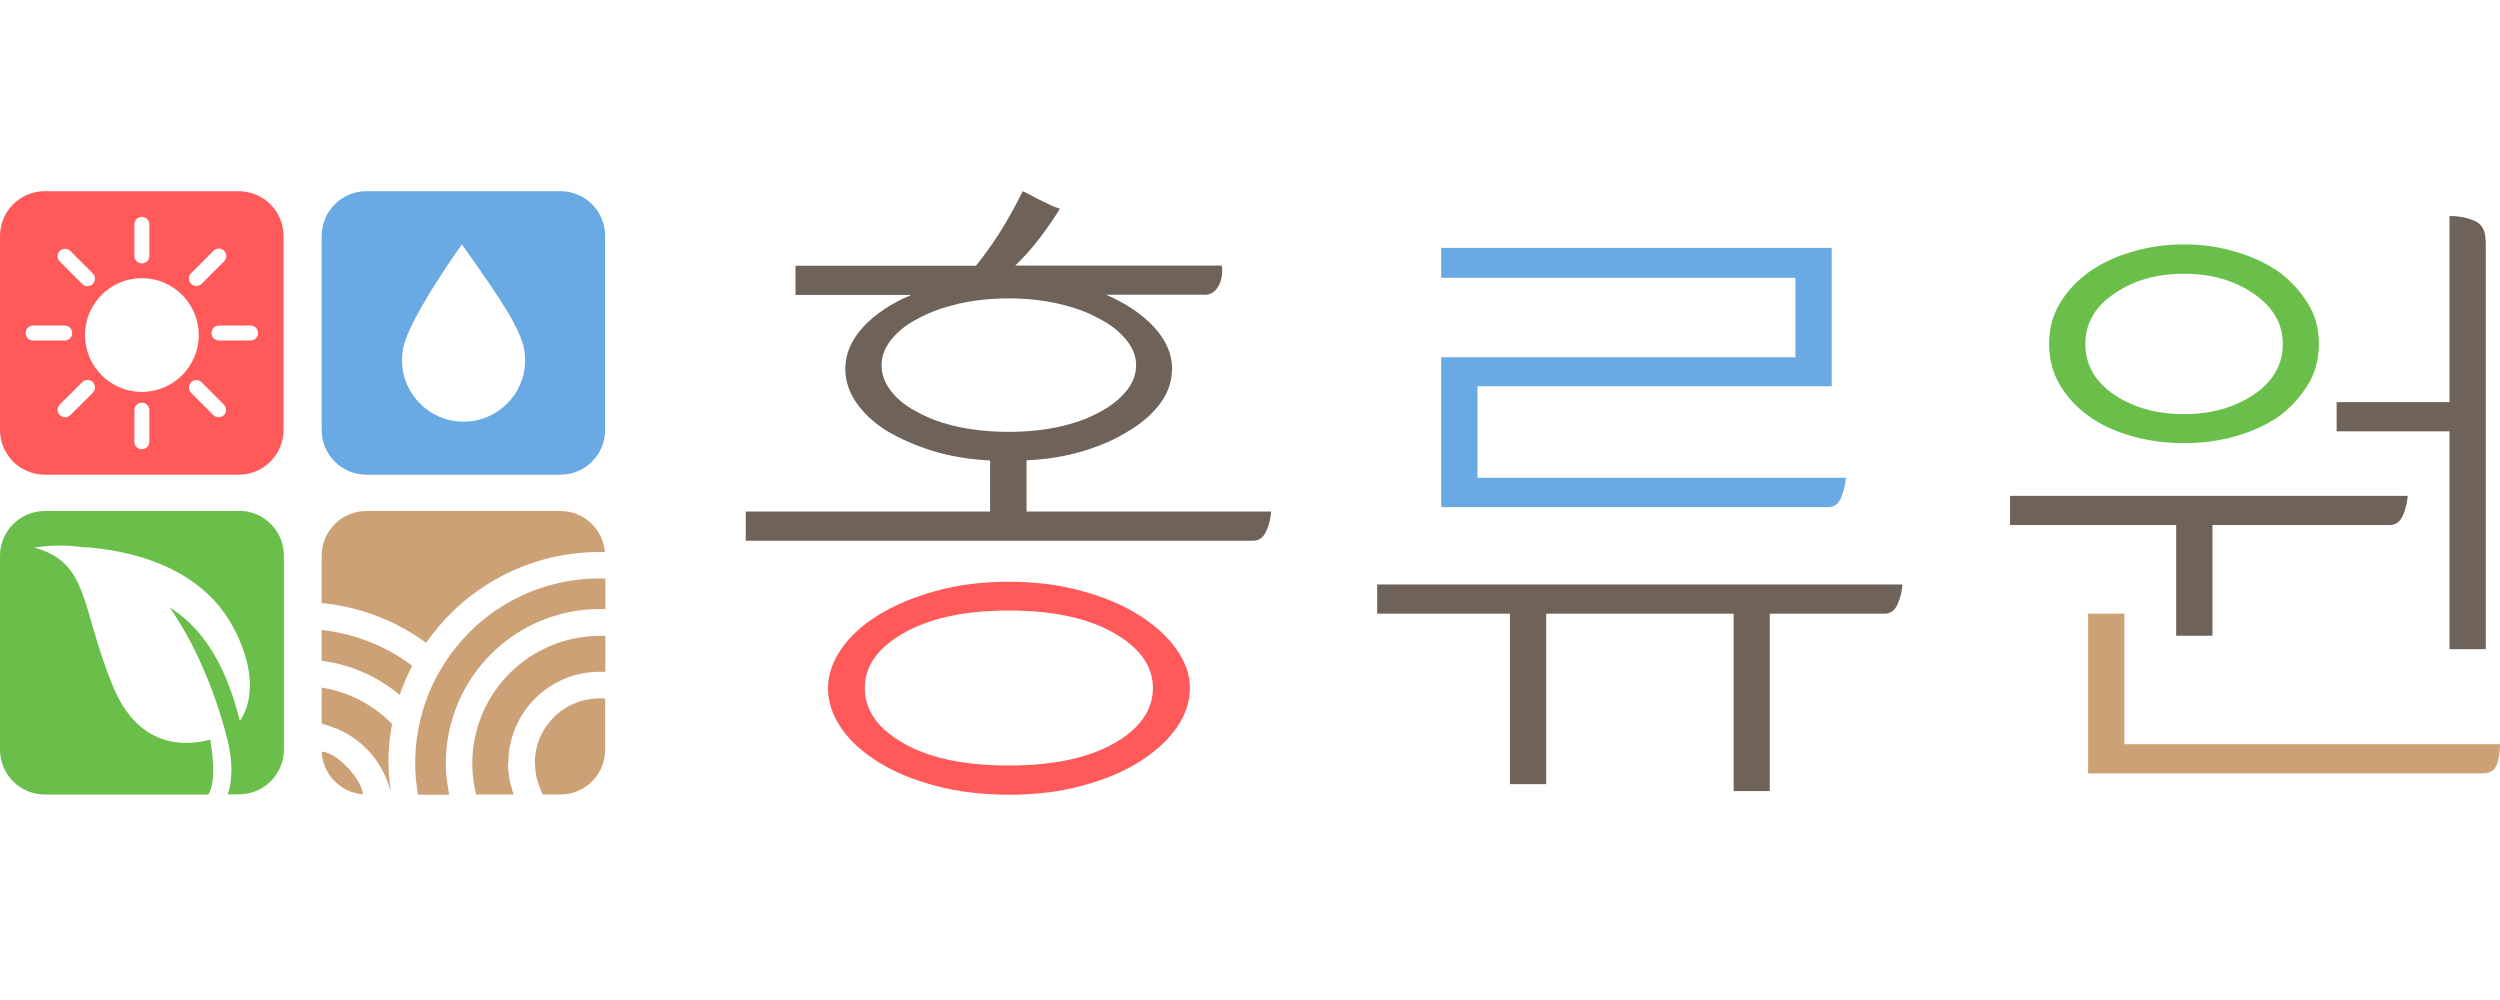 <svg width="170" height="68" viewBox="0 0 170 68" fill="none" xmlns="http://www.w3.org/2000/svg">
<path d="M69.805 34.772V31.301C71.194 31.239 72.471 31.028 73.674 30.668C74.864 30.309 75.906 29.85 76.811 29.267C77.716 28.722 78.422 28.089 78.931 27.383C79.439 26.676 79.7 25.907 79.7 25.064C79.7 24.072 79.29 23.13 78.472 22.237C77.654 21.357 76.563 20.625 75.211 20.043H81.832C82.254 20.08 82.576 19.894 82.824 19.509C83.06 19.125 83.159 18.642 83.084 18.059H69.037C69.644 17.476 70.214 16.831 70.748 16.125C71.281 15.418 71.727 14.773 72.074 14.19C71.851 14.128 71.64 14.041 71.442 13.955C71.243 13.855 71.058 13.756 70.859 13.669C70.661 13.583 70.462 13.471 70.252 13.36C70.041 13.248 69.805 13.124 69.545 13C69.061 13.992 68.528 14.947 67.958 15.852C67.375 16.757 66.842 17.488 66.358 18.071H54.096V20.055H61.969C60.581 20.638 59.489 21.369 58.684 22.25C57.878 23.13 57.481 24.072 57.481 25.076C57.481 25.882 57.729 26.651 58.225 27.37C58.721 28.089 59.403 28.734 60.271 29.28C61.176 29.825 62.217 30.284 63.407 30.656C64.598 31.028 65.9 31.239 67.326 31.313V34.785H50.711V36.769H85.229C85.614 36.769 85.899 36.558 86.097 36.136C86.296 35.715 86.407 35.268 86.432 34.785H69.781L69.805 34.772ZM65.193 29.032C64.151 28.808 63.234 28.486 62.465 28.064C61.696 27.68 61.077 27.209 60.63 26.639C60.171 26.081 59.948 25.473 59.948 24.828C59.948 24.221 60.171 23.626 60.63 23.068C61.077 22.51 61.696 22.026 62.465 21.642C63.234 21.22 64.151 20.898 65.193 20.65C66.234 20.415 67.375 20.291 68.603 20.291C69.83 20.291 70.909 20.415 71.963 20.65C73.016 20.886 73.922 21.22 74.69 21.642C75.459 22.026 76.079 22.497 76.55 23.068C77.021 23.626 77.257 24.221 77.257 24.828C77.257 25.473 77.021 26.081 76.55 26.639C76.079 27.197 75.459 27.68 74.69 28.064C73.922 28.486 73.004 28.808 71.963 29.032C70.921 29.255 69.793 29.366 68.603 29.366C67.412 29.366 66.247 29.255 65.193 29.032Z" fill="#6F6259"/>
<path d="M77.443 41.827C76.377 41.145 75.087 40.6 73.575 40.191C72.062 39.769 70.4 39.558 68.603 39.558C66.805 39.558 65.106 39.769 63.606 40.191C62.106 40.612 60.816 41.158 59.725 41.827C58.634 42.497 57.791 43.278 57.196 44.146C56.6 45.014 56.303 45.906 56.303 46.799C56.303 47.692 56.6 48.634 57.196 49.502C57.791 50.37 58.634 51.139 59.725 51.821C60.816 52.503 62.118 53.036 63.606 53.432C65.106 53.829 66.768 54.04 68.603 54.04C70.438 54.04 72.062 53.842 73.575 53.432C75.087 53.023 76.377 52.49 77.443 51.821C78.534 51.139 79.389 50.37 79.997 49.502C80.605 48.634 80.915 47.729 80.915 46.799C80.915 45.869 80.605 45.014 79.997 44.146C79.389 43.278 78.534 42.509 77.443 41.827ZM75.744 50.556C73.971 51.548 71.591 52.056 68.603 52.056C65.615 52.056 63.221 51.56 61.461 50.556C59.688 49.552 58.807 48.299 58.807 46.787C58.807 45.274 59.688 44.059 61.461 43.042C63.234 42.026 65.615 41.517 68.603 41.517C71.591 41.517 73.971 42.026 75.744 43.042C77.517 44.059 78.398 45.299 78.398 46.787C78.398 48.275 77.517 49.552 75.744 50.556Z" fill="#FF595A"/>
<path d="M120.355 53.792H117.888V41.728H105.142V53.321H102.674V41.728H93.648V39.744H129.369C129.332 40.228 129.22 40.674 129.034 41.096C128.836 41.517 128.551 41.728 128.166 41.728H120.343V53.792H120.355Z" fill="#6F6259"/>
<path d="M124.36 34.487H98V24.295H122.091V18.889H98V16.856H124.558V26.267H100.467V32.491H125.525C125.488 32.913 125.389 33.346 125.216 33.793C125.042 34.239 124.757 34.475 124.372 34.475L124.36 34.487Z" fill="#6AAAE4"/>
<path d="M150.447 43.228H147.98V35.702H136.684V33.718H163.726C163.689 34.202 163.577 34.648 163.391 35.07C163.193 35.491 162.908 35.702 162.524 35.702H150.447V43.228Z" fill="#6F6259"/>
<path d="M156.944 20.65C156.448 19.832 155.791 19.113 154.985 18.505C154.154 17.922 153.175 17.464 152.059 17.129C150.955 16.794 149.765 16.62 148.513 16.62C147.261 16.62 146.07 16.794 144.942 17.129C143.814 17.464 142.847 17.922 142.041 18.505C141.21 19.113 140.54 19.832 140.057 20.65C139.573 21.468 139.338 22.386 139.338 23.378C139.338 24.37 139.573 25.337 140.057 26.155C140.54 26.974 141.198 27.693 142.041 28.3C142.847 28.883 143.814 29.329 144.942 29.652C146.07 29.974 147.261 30.135 148.513 30.135C149.765 30.135 150.955 29.974 152.059 29.652C153.175 29.329 154.142 28.883 154.985 28.3C155.791 27.693 156.436 26.974 156.944 26.155C157.44 25.337 157.688 24.407 157.688 23.378C157.688 22.349 157.44 21.468 156.944 20.65ZM153.249 26.837C151.935 27.717 150.348 28.164 148.513 28.164C146.678 28.164 145.066 27.717 143.764 26.837C142.462 25.957 141.805 24.804 141.805 23.39C141.805 21.977 142.462 20.861 143.764 19.968C145.066 19.063 146.653 18.617 148.513 18.617C150.373 18.617 151.923 19.063 153.249 19.968C154.563 20.873 155.233 22.014 155.233 23.39C155.233 24.767 154.576 25.957 153.249 26.837Z" fill="#6ABF4B"/>
<path d="M144.458 50.606H170C170 51.151 169.926 51.622 169.777 52.007C169.628 52.391 169.318 52.589 168.834 52.589H141.991V41.728H144.458V50.606Z" fill="#CDA176"/>
<path d="M169.033 16.385V44.146H166.566V29.329H158.891V27.345H166.566V14.686C167.148 14.686 167.706 14.785 168.227 14.996C168.76 15.207 169.02 15.666 169.02 16.372L169.033 16.385Z" fill="#6F6259"/>
<path d="M38.102 13H24.922C23.235 13 21.872 14.364 21.872 16.05V29.23C21.872 30.916 23.235 32.28 24.922 32.28H38.102C39.788 32.28 41.152 30.916 41.152 29.23V16.05C41.152 14.364 39.788 13 38.102 13ZM31.518 28.672C29.212 28.672 27.339 26.8 27.339 24.494C27.339 24.27 27.364 24.06 27.389 23.849C27.389 23.849 27.389 23.799 27.401 23.775C27.414 23.688 27.426 23.613 27.451 23.527C27.451 23.477 27.476 23.44 27.488 23.39C27.55 23.179 27.625 22.969 27.711 22.758C28.678 20.415 31.406 16.62 31.406 16.62C31.406 16.62 34.035 20.253 34.853 21.791C35.076 22.2 35.237 22.547 35.349 22.82C35.374 22.869 35.386 22.919 35.411 22.969C35.448 23.068 35.485 23.167 35.51 23.241C35.659 23.675 35.659 23.874 35.659 23.874C35.684 24.072 35.709 24.283 35.709 24.494C35.709 26.8 33.836 28.672 31.53 28.672H31.518Z" fill="#6AAAE4"/>
<path d="M16.242 13H3.05C1.364 13 0 14.364 0 16.05V29.23C0 30.916 1.364 32.28 3.05 32.28H16.23C17.916 32.28 19.28 30.916 19.28 29.23V16.05C19.28 14.364 17.916 13 16.23 13H16.242ZM12.994 18.579L14.519 17.054C14.717 16.856 15.04 16.856 15.238 17.054C15.437 17.253 15.437 17.575 15.238 17.773L13.713 19.299C13.614 19.398 13.477 19.447 13.354 19.447C13.229 19.447 13.093 19.398 12.994 19.299C12.796 19.1 12.796 18.778 12.994 18.579ZM9.138 15.257C9.138 14.971 9.361 14.748 9.646 14.748C9.931 14.748 10.155 14.971 10.155 15.257V17.402C10.155 17.687 9.931 17.91 9.646 17.91C9.361 17.91 9.138 17.687 9.138 17.402V15.257ZM4.067 17.067C4.265 16.868 4.588 16.868 4.786 17.067L6.311 18.592C6.509 18.79 6.509 19.113 6.311 19.311C6.212 19.41 6.075 19.46 5.951 19.46C5.827 19.46 5.691 19.41 5.592 19.311L4.067 17.786C3.868 17.588 3.868 17.265 4.067 17.067ZM2.257 23.155C1.971 23.155 1.748 22.931 1.748 22.646C1.748 22.361 1.971 22.138 2.257 22.138H4.402C4.687 22.138 4.91 22.361 4.91 22.646C4.91 22.931 4.687 23.155 4.402 23.155H2.257ZM6.311 26.713L4.786 28.226C4.687 28.325 4.55 28.375 4.426 28.375C4.302 28.375 4.166 28.325 4.067 28.226C3.868 28.027 3.868 27.705 4.067 27.507L5.592 25.982C5.79 25.783 6.113 25.783 6.311 25.982C6.509 26.18 6.509 26.502 6.311 26.701V26.713ZM10.155 30.036C10.155 30.321 9.931 30.544 9.646 30.544C9.361 30.544 9.138 30.321 9.138 30.036V27.891C9.138 27.606 9.361 27.383 9.646 27.383C9.931 27.383 10.155 27.606 10.155 27.891V30.036ZM9.646 26.651C7.514 26.651 5.778 24.915 5.778 22.783C5.778 20.65 7.514 18.914 9.646 18.914C11.779 18.914 13.515 20.65 13.515 22.783C13.515 24.915 11.779 26.651 9.646 26.651ZM15.226 28.226C15.127 28.325 14.99 28.375 14.866 28.375C14.742 28.375 14.606 28.325 14.507 28.226L12.994 26.713C12.796 26.515 12.796 26.192 12.994 25.994C13.192 25.796 13.515 25.796 13.713 25.994L15.226 27.519C15.424 27.717 15.424 28.04 15.226 28.238V28.226ZM17.036 23.155H14.891C14.606 23.155 14.383 22.931 14.383 22.646C14.383 22.361 14.606 22.138 14.891 22.138H17.036C17.321 22.138 17.544 22.361 17.544 22.646C17.544 22.931 17.321 23.155 17.036 23.155Z" fill="#FF595A"/>
<path d="M16.242 34.748H3.05C1.364 34.748 9.53674e-07 36.111 9.53674e-07 37.798V50.977C9.53674e-07 52.664 1.364 54.028 3.05 54.028H14.147C14.841 53.147 14.296 50.296 14.296 50.296C12.647 50.742 9.435 50.94 7.675 46.65C5.48 41.344 6.1 38.244 2.331 37.24C2.368 37.24 2.418 37.215 2.48 37.215C2.889 37.153 4.116 36.992 5.691 37.215C5.827 37.215 5.902 37.215 5.902 37.215C6.001 37.215 6.1 37.227 6.199 37.24C9.485 37.55 13.973 38.802 16.019 42.956C18.028 47.01 16.304 49.019 16.304 49.019C15.263 44.704 13.403 42.447 11.531 41.306C14.184 45.026 15.362 49.911 15.362 49.911C15.945 51.945 15.734 53.296 15.486 54.015H16.255C17.941 54.015 19.305 52.651 19.305 50.965V37.785C19.305 36.099 17.941 34.735 16.255 34.735L16.242 34.748Z" fill="#6ABF4B"/>
<path d="M30.315 51.883C30.315 50.618 30.551 49.353 31.009 48.151C31.171 47.717 31.344 47.345 31.53 46.998C33.353 43.563 36.899 41.418 40.767 41.418H41.164V39.335H40.767C36.477 39.335 32.522 41.505 30.203 45.138C30.017 45.435 29.844 45.733 29.683 46.03C29.199 46.935 28.84 47.903 28.592 48.907C28.492 49.328 28.406 49.775 28.344 50.234C28.269 50.804 28.232 51.349 28.232 51.883C28.232 52.416 28.269 53.011 28.356 53.594L28.418 54.04H30.538L30.489 53.718C30.377 53.073 30.315 52.478 30.315 51.895V51.883Z" fill="#CDA176"/>
<path d="M26.41 51.883C26.41 51.002 26.496 50.11 26.657 49.229C25.43 47.977 23.88 47.146 22.181 46.812L21.872 46.75V49.205L22.38 49.366C24.351 49.986 25.876 51.535 26.471 53.519L26.558 53.804V53.681C26.459 53.061 26.422 52.453 26.422 51.87L26.41 51.883Z" fill="#CDA176"/>
<path d="M27.178 47.258C27.414 46.576 27.699 45.906 28.034 45.274C26.323 43.985 24.314 43.166 22.206 42.881L21.872 42.831V44.927L22.33 45.001C24.116 45.311 25.79 46.092 27.191 47.258H27.178Z" fill="#CDA176"/>
<path d="M34.568 51.883C34.568 48.461 37.345 45.683 40.767 45.683H41.164V43.241H40.767C37.382 43.241 34.283 45.249 32.882 48.349C32.708 48.746 32.559 49.155 32.435 49.589C32.224 50.358 32.113 51.126 32.113 51.87C32.113 52.428 32.175 52.986 32.274 53.556L32.373 54.028H34.927L34.841 53.755C34.642 53.147 34.543 52.515 34.543 51.883H34.568Z" fill="#CDA176"/>
<path d="M28.976 43.712C31.666 39.843 36.056 37.537 40.755 37.537H41.139C41.003 35.975 39.701 34.748 38.102 34.748H24.922C23.235 34.748 21.872 36.111 21.872 37.798V41.009L22.305 41.059C24.711 41.356 27.017 42.274 28.976 43.712Z" fill="#CDA176"/>
<path d="M36.378 51.883C36.378 52.428 36.477 52.974 36.688 53.495L36.899 54.028H38.102C39.788 54.028 41.152 52.664 41.152 50.978V47.493H40.755C38.337 47.493 36.366 49.465 36.366 51.883H36.378Z" fill="#CDA176"/>
<path d="M23.657 52.218C22.591 51.064 21.872 51.114 21.872 51.114C21.946 52.651 23.149 53.891 24.674 54.015C24.674 54.015 24.723 53.37 23.657 52.205V52.218Z" fill="#CDA176"/>
</svg>
